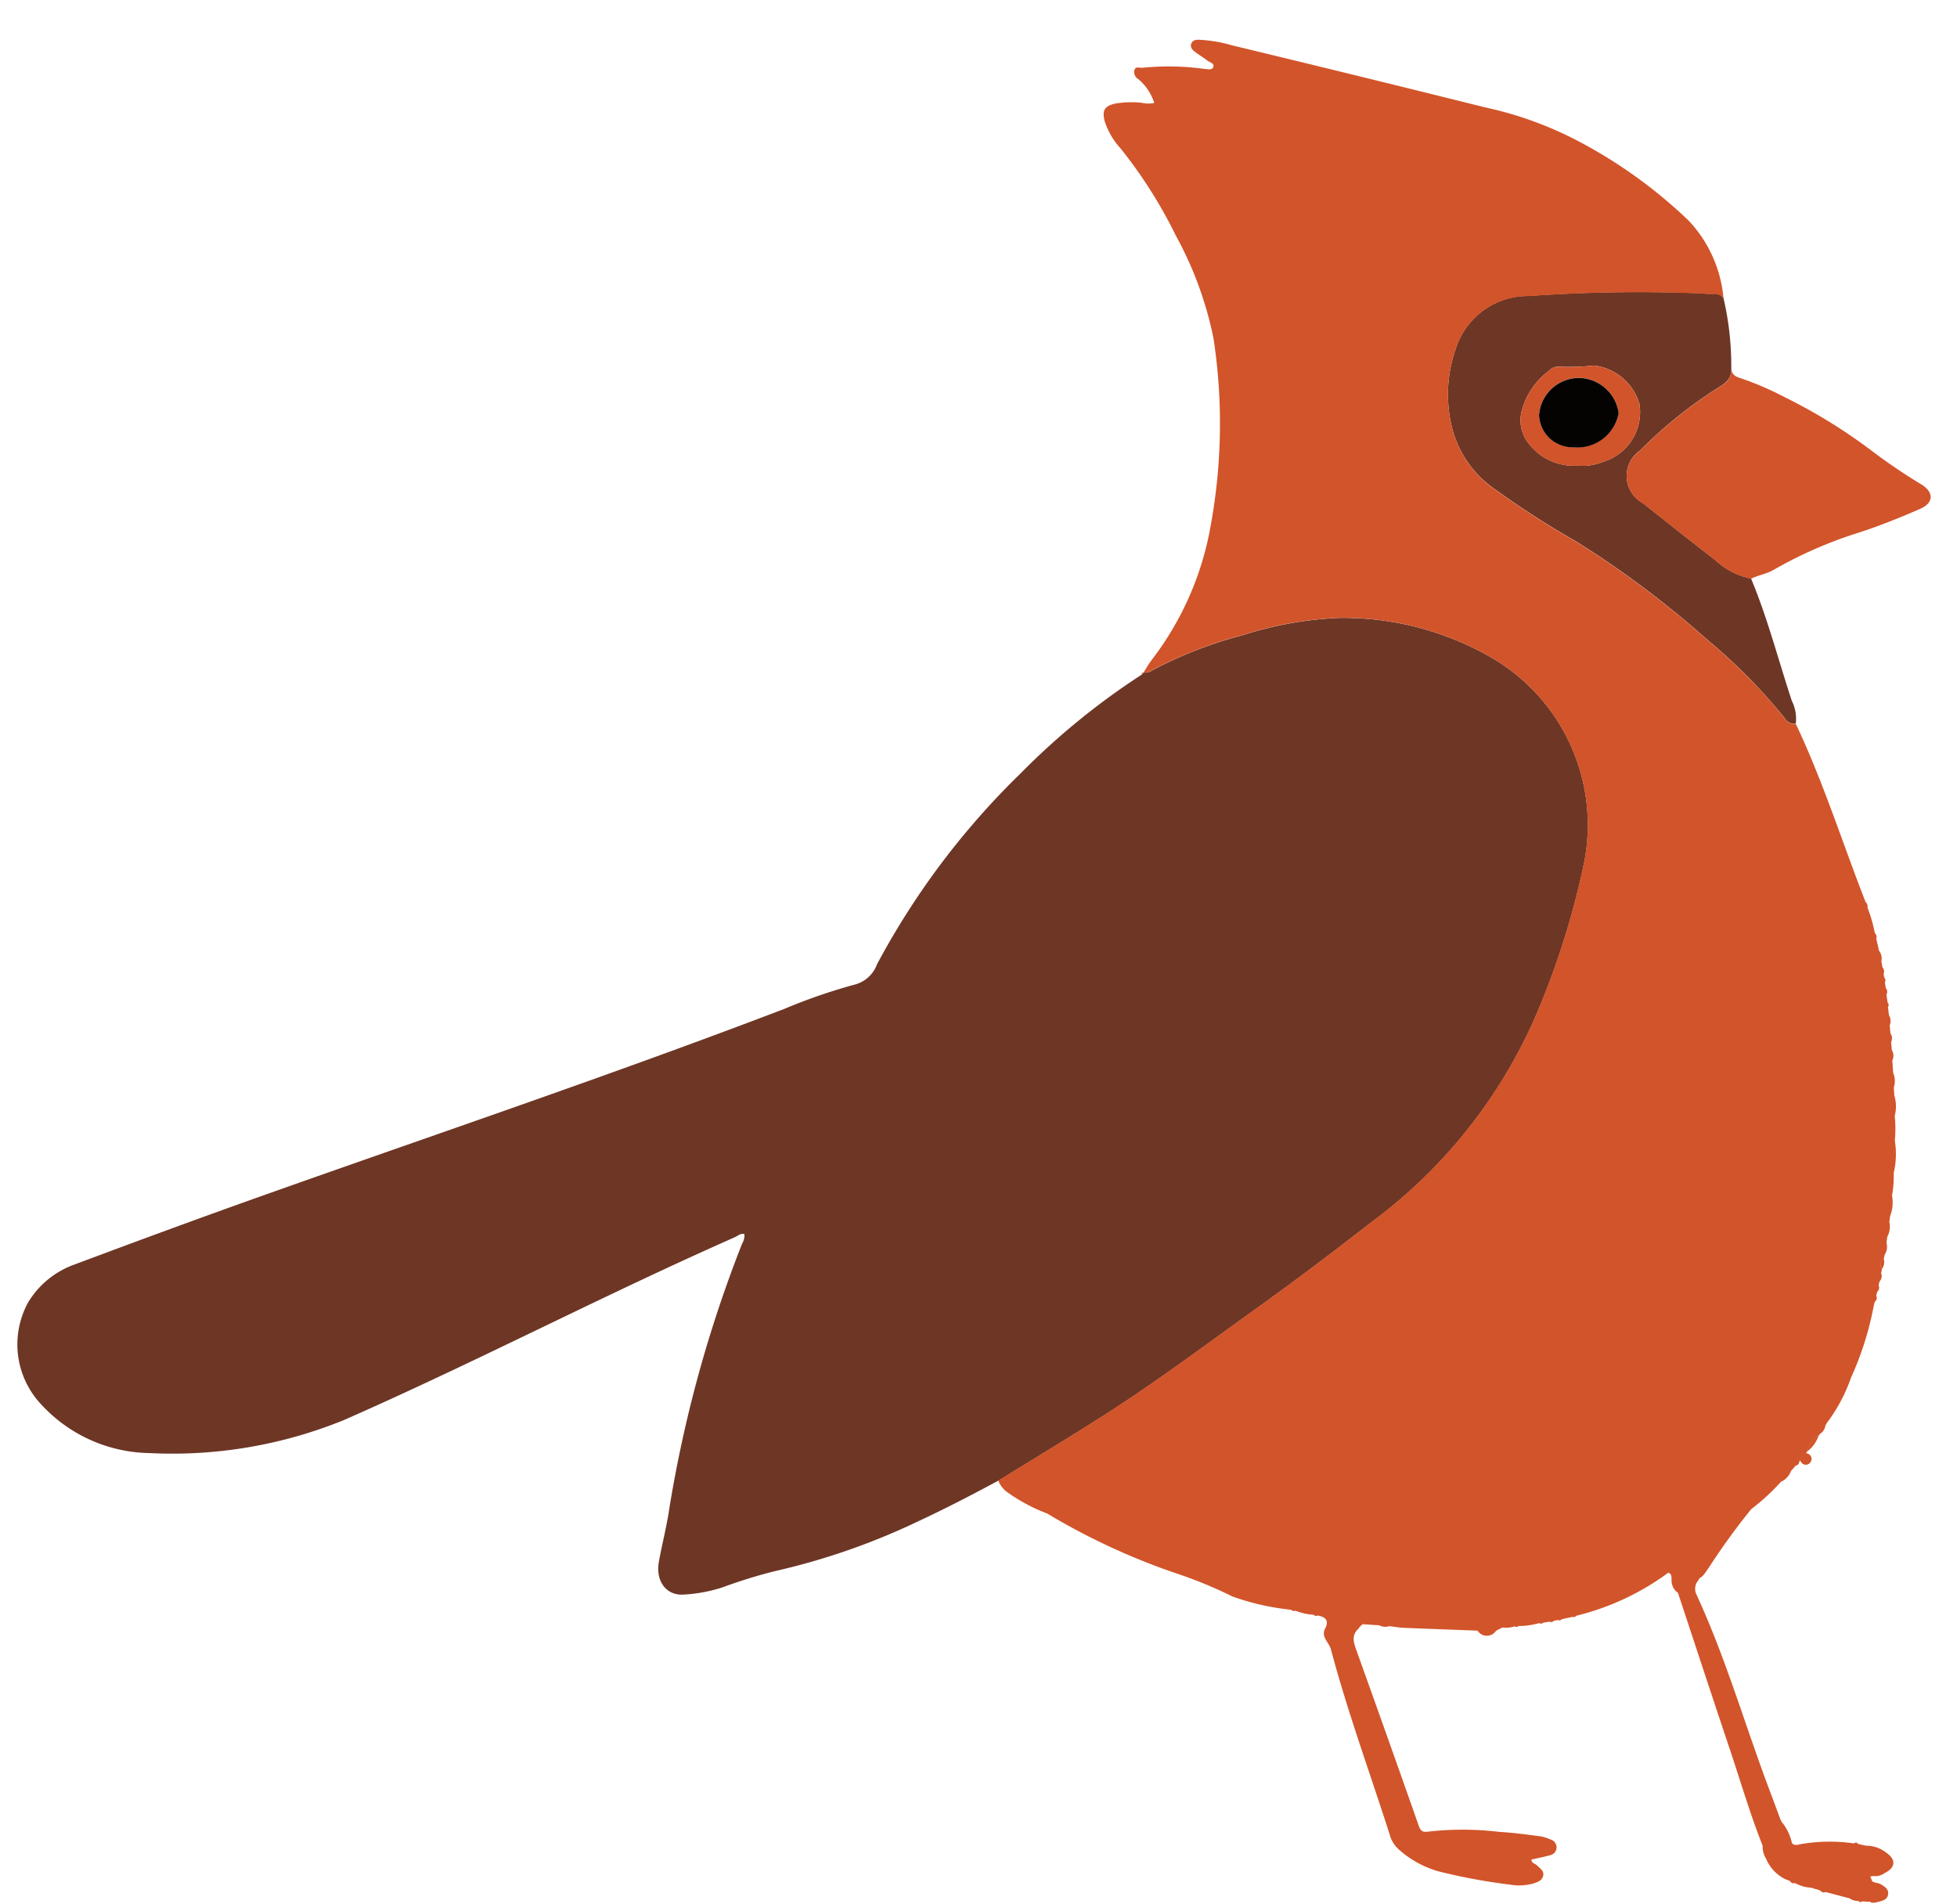 <svg xmlns="http://www.w3.org/2000/svg" xmlns:xlink="http://www.w3.org/1999/xlink" width="72.909" height="70.922" viewBox="0 0 72.909 70.922">
  <defs>
    <clipPath id="clip-path">
      <rect id="Rectangle_244" data-name="Rectangle 244" width="70.561" height="68.501" fill="none"/>
    </clipPath>
  </defs>
  <g id="Group_11" data-name="Group 11" transform="matrix(0.999, 0.035, -0.035, 0.999, 2.391, 0)">
    <g id="Group_10" data-name="Group 10" transform="translate(0)" clip-path="url(#clip-path)">
      <path id="Path_19" data-name="Path 19" d="M36.729,125.174c-.974.571-1.957,1.124-2.964,1.636a25.42,25.42,0,0,1-5.265,2.034,19.146,19.146,0,0,0-1.91.667,5.691,5.691,0,0,1-1.449.32c-.637.06-1.06-.47-.951-1.205.1-.68.252-1.354.325-2.037a47.809,47.809,0,0,1,2.359-9.906.586.586,0,0,0,.072-.361c-.149-.028-.24.078-.349.131-4.829,2.336-9.493,4.993-14.326,7.321a16.947,16.947,0,0,1-7.2,1.483A5.591,5.591,0,0,1,1,123.609a3.259,3.259,0,0,1-.646-3.8,3.315,3.315,0,0,1,1.659-1.468c2.282-.947,4.569-1.883,6.867-2.791,6.432-2.541,12.905-4.977,19.276-7.671a20.8,20.8,0,0,1,2.564-.987,1.208,1.208,0,0,0,.812-.784,28.843,28.843,0,0,1,5.1-7.3,26.847,26.847,0,0,1,4.384-3.838l.072-.08,0,0a.419.419,0,0,0,.289-.078,15.568,15.568,0,0,1,3.322-1.434,13.734,13.734,0,0,1,3.6-.778,11.067,11.067,0,0,1,5.666,1.251,7.212,7.212,0,0,1,3.752,7.679,30.1,30.1,0,0,1-1.392,5.144,18.97,18.97,0,0,1-6.033,8.386c-1.375,1.149-2.764,2.281-4.184,3.374-1.814,1.4-3.595,2.834-5.478,4.135-1.286.888-2.6,1.741-3.9,2.609" transform="translate(0 -71.252)" fill="#6e3625"/>
      <path id="Path_20" data-name="Path 20" d="M239.322,54.048a.411.411,0,0,1-.424-.2,20.95,20.95,0,0,0-2.993-2.823,36.217,36.217,0,0,0-5.006-3.48,33.354,33.354,0,0,1-3.051-1.812,3.964,3.964,0,0,1-1.669-2.109,5.129,5.129,0,0,1-.02-3.065,2.825,2.825,0,0,1,2.662-2.095,58.031,58.031,0,0,1,6.434-.322,2.983,2.983,0,0,0,.458,0,.392.392,0,0,1,.363.155,11.145,11.145,0,0,1,.38,2.6c.042.378-.2.57-.477.748a16.532,16.532,0,0,0-2.816,2.434,1.149,1.149,0,0,0,.182,1.956c.917.679,1.834,1.359,2.763,2.021a2.714,2.714,0,0,0,1.359.643c.669,1.459,1.123,3,1.677,4.5a1.488,1.488,0,0,1,.178.844m-8.493-9.323a2.091,2.091,0,0,0,.982-.176,1.938,1.938,0,0,0,1.272-2.2,2.013,2.013,0,0,0-1.748-1.373,8.573,8.573,0,0,1-1.312.089.445.445,0,0,0-.339.155,2.723,2.723,0,0,0-.979,1.548,1.394,1.394,0,0,0,.308,1.207,2.118,2.118,0,0,0,1.817.753" transform="translate(-173.881 -29.355)" fill="#6e3625"/>
      <path id="Path_21" data-name="Path 21" d="M260.065,57.922a2.715,2.715,0,0,1-1.359-.643c-.929-.663-1.846-1.342-2.763-2.021a1.149,1.149,0,0,1-.182-1.956,16.533,16.533,0,0,1,2.816-2.434c.28-.177.519-.37.477-.748.035.194.106.279.341.345a11.176,11.176,0,0,1,1.67.647,20.138,20.138,0,0,1,3.349,1.906,21.467,21.467,0,0,0,1.877,1.176c.478.274.481.669-.016.907-.723.345-1.457.675-2.209.949a15.963,15.963,0,0,0-3.163,1.51c-.262.168-.568.219-.836.363" transform="translate(-196.479 -38.573)" fill="#d2542a"/>
      <path id="Path_22" data-name="Path 22" d="M178.077,102.58l-.072.08a.073.073,0,0,1,.072-.08" transform="translate(-136.995 -78.947)" fill="#d2542a"/>
      <path id="Path_23" data-name="Path 23" d="M239.988,54.176a2.118,2.118,0,0,1-1.817-.753,1.4,1.4,0,0,1-.308-1.207,2.724,2.724,0,0,1,.979-1.548.446.446,0,0,1,.339-.155,8.573,8.573,0,0,0,1.312-.089,2.012,2.012,0,0,1,1.748,1.373,1.938,1.938,0,0,1-1.272,2.2,2.091,2.091,0,0,1-.982.176m-.15-.681a1.56,1.56,0,0,0,1.639-1.334,1.516,1.516,0,0,0-1.588-1.254,1.494,1.494,0,0,0-1.373,1.433,1.248,1.248,0,0,0,1.323,1.154" transform="translate(-183.04 -38.806)" fill="#d2542a"/>
      <path id="Path_24" data-name="Path 24" d="M290.352,222.081a.872.872,0,0,0-.159.125,1.09,1.09,0,0,0-.273.514,1.268,1.268,0,0,0,.432-.639" transform="translate(-223.127 -170.917)" fill="#d2542a"/>
      <path id="Path_25" data-name="Path 25" d="M300.845,193.559a.417.417,0,0,0,.057-.387c-.168.107-.127.245-.057.387" transform="translate(-231.488 -148.668)" fill="#d2542a"/>
      <path id="Path_26" data-name="Path 26" d="M192.948,67.38c.391-.213.412-.511.042-.75a1.211,1.211,0,0,0-.775-.243l-.3-.054a.09.09,0,0,0-.149-.015,6.324,6.324,0,0,0-1.955.09c-.121.024-.243.089-.358-.015a1.845,1.845,0,0,0-.427-.8.034.034,0,0,0-.022-.044c-.131-.317-.259-.634-.392-.95-1.034-2.452-1.849-4.995-3.056-7.374a.5.5,0,0,1,0-.4l.119-.193c.153-.084.212-.246.309-.375a25.55,25.55,0,0,1,1.514-2.253,7.924,7.924,0,0,0,1.072-1.058.692.692,0,0,0,.356-.407l.172-.215a.161.161,0,0,0,.132-.168.058.058,0,0,0,.032-.046.3.3,0,0,1,0-.1.186.186,0,0,1,.123-.136.186.186,0,0,0-.123.136.213.213,0,1,0,.2-.159.062.062,0,0,0,.031-.049,1.093,1.093,0,0,1,.273-.513.883.883,0,0,1,.159-.125.059.059,0,0,0,.028-.049.419.419,0,0,0,.2-.333.062.062,0,0,0,.026-.051,2.421,2.421,0,0,1,.231-.6,2.421,2.421,0,0,0-.231.6,6.233,6.233,0,0,0,.869-1.763,11.7,11.7,0,0,0,.75-2.7l.033-.146a.192.192,0,0,0,.046-.236l.032-.146a.152.152,0,0,1-.055-.132.152.152,0,0,0,.055.132.19.19,0,0,0,.043-.236l.029-.147a.29.29,0,0,0,.049-.311l.026-.148c-.07-.142-.111-.28.057-.387l.022-.148a.569.569,0,0,0,.054-.464h0l.025-.224a1.084,1.084,0,0,1-.065-.217,1.093,1.093,0,0,0,.065.217.761.761,0,0,0,.055-.541.369.369,0,0,0-.1.126.369.369,0,0,1,.1-.126l.021-.224-.005-.021.005.021a1.392,1.392,0,0,0,.044-.771.631.631,0,0,0-.108.294.631.631,0,0,1,.108-.294,3.782,3.782,0,0,0,.033-.835,3.092,3.092,0,0,0,0-1.216,4.474,4.474,0,0,0-.036-.912,1.43,1.43,0,0,0-.042-.771l-.028-.3a.769.769,0,0,0-.045-.541q-.023-.23-.046-.46a.331.331,0,0,1-.071-.09.331.331,0,0,0,.071.09.4.4,0,0,0-.032-.382q-.019-.15-.038-.3a.3.3,0,0,0-.034-.314l-.039-.3a.234.234,0,0,1-.1-.164.235.235,0,0,0,.1.164.448.448,0,0,0-.043-.388l-.046-.3a.121.121,0,0,0-.021-.162c-.059.044-.061.079-.036.112-.025-.032-.023-.068.036-.112l-.052-.3a.2.2,0,0,0-.033-.236l-.043-.223a.124.124,0,0,0-.026-.161l-.032-.146a.218.218,0,0,0-.049-.236l-.049-.222c-.024-.029-.048-.057-.068-.087.021.029.044.058.068.087a.475.475,0,0,0-.1-.391l-.12-.45a.188.188,0,0,0-.062-.206,5.328,5.328,0,0,0-.307-.943.207.207,0,0,0-.077-.2c-.942-2.182-1.737-4.428-2.831-6.543a.41.41,0,0,1-.424-.2,20.936,20.936,0,0,0-2.993-2.823,36.236,36.236,0,0,0-5.007-3.48,33.384,33.384,0,0,1-3.051-1.812,3.964,3.964,0,0,1-1.669-2.109,5.129,5.129,0,0,1-.021-3.065,2.825,2.825,0,0,1,2.662-2.095,58.032,58.032,0,0,1,6.434-.321,3.009,3.009,0,0,0,.458,0,.394.394,0,0,1,.363.155A4.834,4.834,0,0,0,183.48,6.09a18.1,18.1,0,0,0-4.105-2.76,13.638,13.638,0,0,0-3.621-1.186q-4.744-1.008-9.5-1.979A5.31,5.31,0,0,0,165.01,0c-.121,0-.237.031-.28.156s.041.222.135.289c.155.111.323.2.478.315.095.068.29.094.238.241-.044.125-.223.077-.345.075a9.86,9.86,0,0,0-2.285.039c-.1.023-.254-.058-.3.087a.309.309,0,0,0,.169.354,1.943,1.943,0,0,1,.61.855,1.048,1.048,0,0,1-.463.011,3.605,3.605,0,0,0-.988.064c-.408.11-.486.272-.372.671a2.779,2.779,0,0,0,.628.993,17.561,17.561,0,0,1,2.175,3.179,13.541,13.541,0,0,1,1.534,3.774,21.064,21.064,0,0,1,.147,6.918,11.45,11.45,0,0,1-2.022,5.127c-.111.153-.2.324-.293.487a.419.419,0,0,0,.289-.078,15.569,15.569,0,0,1,3.322-1.434,13.732,13.732,0,0,1,3.6-.778,11.07,11.07,0,0,1,5.666,1.251,7.212,7.212,0,0,1,3.752,7.679,30.1,30.1,0,0,1-1.392,5.144,18.97,18.97,0,0,1-6.033,8.386c-1.375,1.149-2.764,2.281-4.184,3.374-1.814,1.4-3.595,2.834-5.478,4.135-1.286.889-2.6,1.741-3.9,2.609a1.011,1.011,0,0,0,.3.386,6.475,6.475,0,0,0,1.563.775,25,25,0,0,0,4.8,2.035,16.561,16.561,0,0,1,2.21.813,9.27,9.27,0,0,0,2.206.419.133.133,0,0,0,.155.028,2.152,2.152,0,0,0,.686.128.131.131,0,0,0,.156.023c.255.043.434.137.306.444-.19.34.149.534.228.8.7,2.306,1.61,4.536,2.423,6.8a1.147,1.147,0,0,0,.342.543,3.744,3.744,0,0,0,1.543.786,22.109,22.109,0,0,0,2.681.4,2,2,0,0,0,.833-.067c.161-.055.331-.114.375-.291.049-.2-.126-.285-.246-.4-.069-.064-.2-.064-.21-.206.232-.061.464-.112.69-.185a.3.3,0,0,0,.009-.582,1.645,1.645,0,0,0-.4-.11c-.507-.047-1.014-.1-1.523-.11a11.517,11.517,0,0,0-2.629.078c-.262.054-.32-.027-.4-.235q-1.267-3.237-2.556-6.466c-.111-.278-.172-.519.058-.755a.029.029,0,0,0,.023-.039l.127-.14.623.019a.5.5,0,0,0,.384.019c.176.015.351.042.527.043.921.006,1.842.007,2.763.009a.408.408,0,0,0,.67.007c.077-.082.17-.093.241-.156a.985.985,0,0,0,.457-.059.13.13,0,0,0,.154-.018,2.839,2.839,0,0,0,.764-.135.132.132,0,0,0,.153-.021l.229-.047a.128.128,0,0,0,.153-.031l.153-.042a.13.13,0,0,0,.153-.034l.382-.1a.141.141,0,0,0,.153-.049,9.623,9.623,0,0,0,3.365-1.721c.149.039.118.165.133.271a.567.567,0,0,0,.256.467h0c.71,1.918,1.415,3.838,2.133,5.752.445,1.188.842,2.395,1.352,3.558a.8.8,0,0,0,.14.47,1.5,1.5,0,0,0,.739.74l.181.062a.166.166,0,0,0,.2.075,1.387,1.387,0,0,0,.6.149l.147.04.159.036a.031.031,0,0,0,.041.018.155.155,0,0,0,.2.048l.9.205a.466.466,0,0,0,.322.08.1.1,0,0,0,.15.016l.3.007c.1.072.194.017.286-.008.158-.042.336-.086.367-.275.035-.212-.138-.305-.292-.39a.859.859,0,0,0-.212-.053l-.1-.037-.079-.18.1-.023a.6.6,0,0,0,.425-.121m-.875-23.324a.277.277,0,0,0-.008.058.277.277,0,0,1,.008-.058m.149-5.364c0,.032-.005.065-.006.1,0-.032,0-.065.006-.1m.068,2a2.593,2.593,0,0,1,.018-.3,2.593,2.593,0,0,0-.018.3m-.223-3.777a.267.267,0,0,1,.015-.1.267.267,0,0,0-.015.1m-.045-.569a.163.163,0,0,1-.028-.076.163.163,0,0,0,.028.076m-.219,9.585a.114.114,0,0,0-.032.055.113.113,0,0,1,.032-.055m-.031.062a.134.134,0,0,0,.029.09.134.134,0,0,1-.029-.09m.094-.42a.126.126,0,0,1,.014-.024.126.126,0,0,0-.014.024m.048-9.952a.348.348,0,0,1,.039-.147.348.348,0,0,0-.039.147m-.218-1.747a.169.169,0,0,1-.063-.062.169.169,0,0,0,.063.062m-.016,12.615c.005-.021.008-.043.012-.065,0,.022-.007.044-.012.065-.076.32-.163.637-.255.952.091-.315.178-.632.255-.952m-.726-15.216a.251.251,0,0,0-.011.032.251.251,0,0,1,.011-.032m-2.4,35.71a.056.056,0,0,0-.043.009.057.057,0,0,1,.043-.009c.214-.05.324.018.387.14-.063-.122-.173-.189-.387-.14" transform="translate(-122.693 0)" fill="#d2542a"/>
      <path id="Path_27" data-name="Path 27" d="M242.118,55.114a1.248,1.248,0,0,1-1.323-1.154,1.494,1.494,0,0,1,1.373-1.433,1.516,1.516,0,0,1,1.589,1.254,1.56,1.56,0,0,1-1.639,1.334" transform="translate(-185.319 -40.425)" fill="#050302"/>
    </g>
  </g>
</svg>
